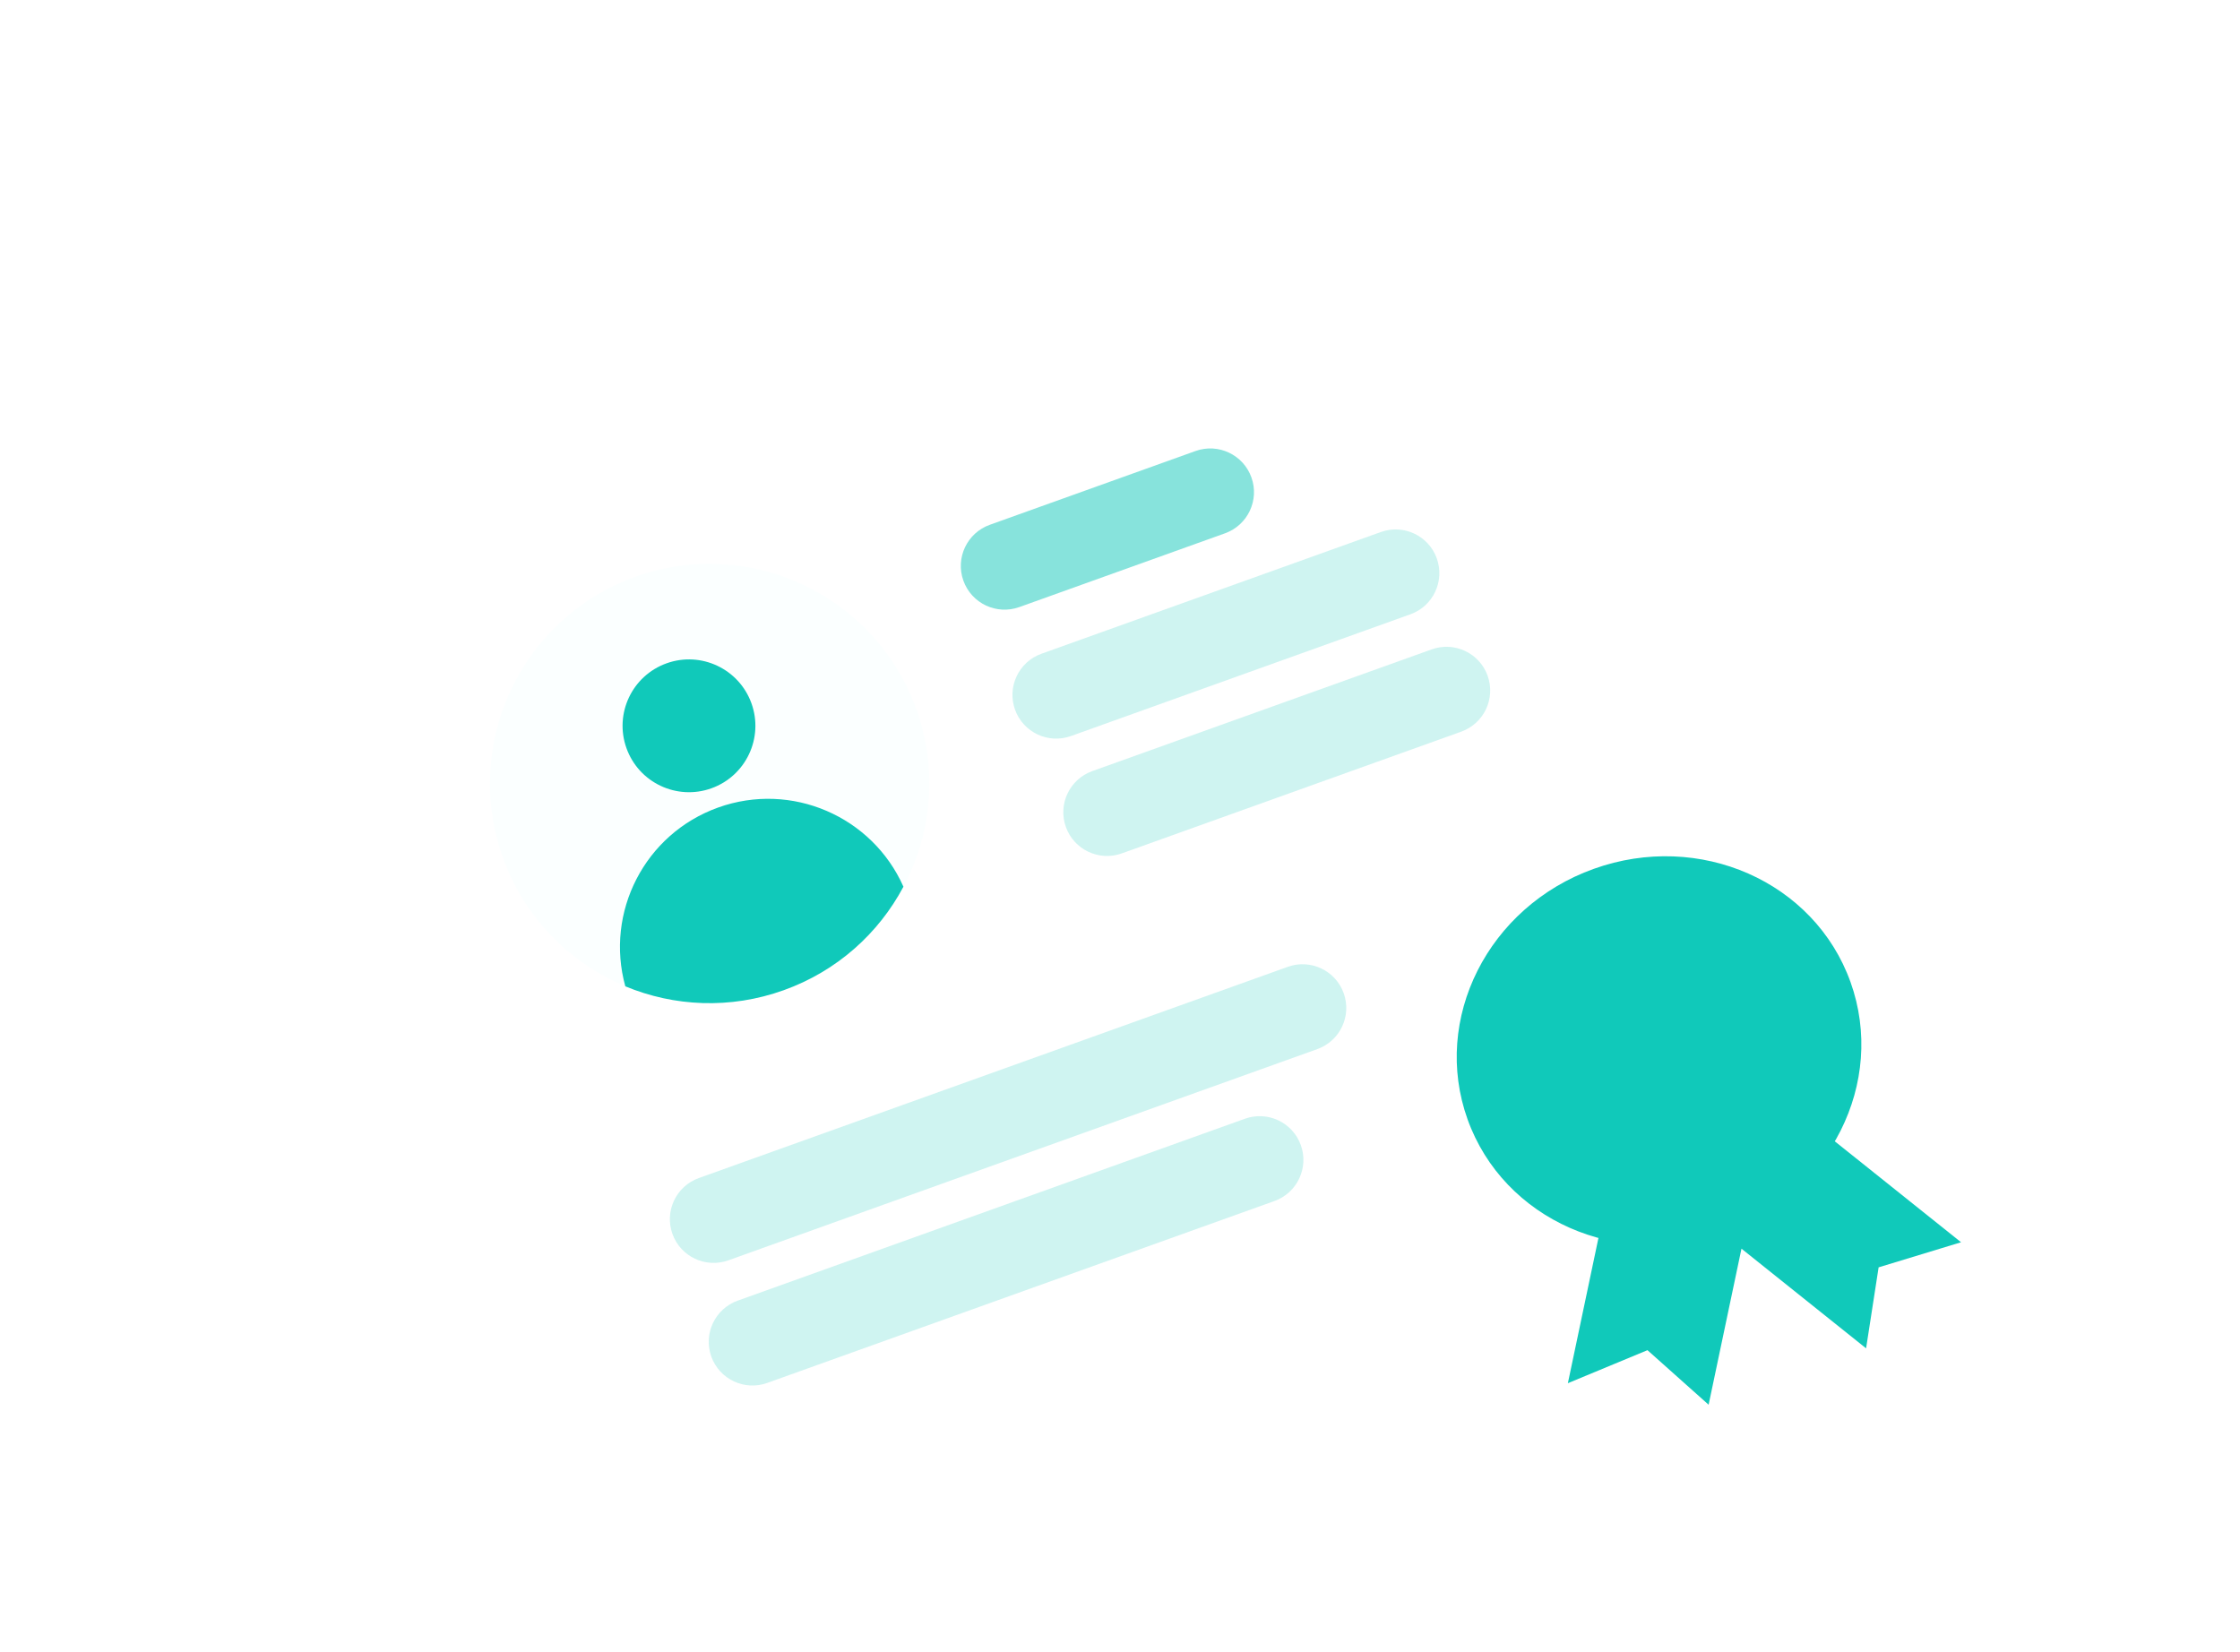 <svg width="160" height="118" viewBox="0 0 160 118" fill="none" xmlns="http://www.w3.org/2000/svg">
<g clip-path="url(#clip0_15_2)">
<mask id="mask0_15_2" style="mask-type:luminance" maskUnits="userSpaceOnUse" x="0" y="0" width="160" height="118">
<path d="M160 0H0V118H160V0Z" fill="white"/>
</mask>
<g mask="url(#mask0_15_2)">
<mask id="mask1_15_2" style="mask-type:alpha" maskUnits="userSpaceOnUse" x="21" y="-7" width="128" height="125">
<path d="M108.907 -6.083H61.231C39.288 -6.083 21.5 11.705 21.5 33.648V77.351C21.5 99.294 39.288 117.082 61.231 117.082H108.907C130.85 117.082 148.638 99.294 148.638 77.351V33.648C148.638 11.705 130.85 -6.083 108.907 -6.083Z" fill="#D9D9D9"/>
</mask>
<g mask="url(#mask1_15_2)">
<g filter="url(#filter0_d_15_2)">
<path d="M127.668 64.865L113.675 25.855C110.182 16.116 99.455 11.052 89.716 14.545L37.548 33.257C27.809 36.75 22.745 47.477 26.239 57.217L40.231 96.227C43.724 105.966 54.451 111.03 64.191 107.536L116.358 88.825C126.097 85.331 131.161 74.604 127.668 64.865Z" fill="white"/>
<path d="M123.163 85.584C130.716 82.875 134.753 74.862 132.179 67.687C129.605 60.511 121.396 56.891 113.843 59.6C106.29 62.309 102.253 70.322 104.827 77.497C107.401 84.673 115.61 88.293 123.163 85.584Z" fill="#10C9BA"/>
<path fill-rule="evenodd" clip-rule="evenodd" d="M114.72 83.38L111.991 96.345L117.676 93.986L122.044 97.883L124.391 86.736L133.292 93.854L134.187 88.069L140.076 86.276L130.455 78.584C128.983 80.903 126.798 82.746 124.068 83.725C120.931 84.85 117.625 84.639 114.72 83.38Z" fill="#10C9BA"/>
<path opacity="0.5" d="M68.814 39.016C68.231 37.393 69.075 35.605 70.698 35.023L85.394 29.752C87.017 29.17 88.805 30.014 89.387 31.637C89.969 33.26 89.125 35.048 87.502 35.63L72.807 40.901C71.184 41.483 69.396 40.64 68.814 39.016Z" fill="#10C9BA"/>
<path opacity="0.2" d="M72.502 48.229C71.92 46.605 72.764 44.818 74.387 44.235L98.635 35.538C100.258 34.956 102.046 35.8 102.628 37.423C103.21 39.046 102.366 40.834 100.743 41.416L76.496 50.114C74.873 50.696 73.085 49.852 72.502 48.229Z" fill="#10C9BA"/>
<path opacity="0.2" d="M76.134 56.612C75.552 54.989 76.395 53.201 78.019 52.619L102.265 43.922C103.889 43.34 105.676 44.183 106.259 45.806C106.841 47.43 105.997 49.218 104.374 49.8L80.127 58.497C78.504 59.079 76.716 58.235 76.134 56.612Z" fill="#10C9BA"/>
<path opacity="0.2" d="M48.032 85.683C47.449 84.06 48.293 82.272 49.916 81.69L91.986 66.6C93.609 66.018 95.397 66.862 95.979 68.485C96.561 70.109 95.717 71.896 94.094 72.478L52.025 87.568C50.402 88.15 48.614 87.306 48.032 85.683Z" fill="#10C9BA"/>
<path opacity="0.2" d="M50.807 94.442C50.225 92.819 51.068 91.031 52.692 90.448L88.923 77.453C90.547 76.871 92.334 77.715 92.917 79.338C93.499 80.961 92.655 82.749 91.032 83.331L54.8 96.327C53.177 96.909 51.389 96.065 50.807 94.442Z" fill="#10C9BA"/>
<path opacity="0.1" d="M55.985 68.268C64.141 65.343 68.381 56.361 65.456 48.205C62.53 40.05 53.548 35.81 45.392 38.735C37.237 41.66 32.997 50.643 35.922 58.798C38.847 66.954 47.83 71.194 55.985 68.268Z" fill="#D3FFFB"/>
<path fill-rule="evenodd" clip-rule="evenodd" d="M44.666 67.993C43.202 62.705 46.045 57.104 51.293 55.221C56.544 53.338 62.303 55.858 64.531 60.876C62.764 64.199 59.801 66.9 55.979 68.271C52.153 69.644 48.145 69.439 44.666 67.993Z" fill="#10C9BA"/>
<path d="M50.814 53.847C53.28 52.962 54.562 50.247 53.677 47.781C52.793 45.316 50.077 44.034 47.612 44.918C45.146 45.803 43.864 48.518 44.749 50.984C45.633 53.449 48.349 54.731 50.814 53.847Z" fill="#10C9BA"/>
</g>
</g>
</g>
</g>
<defs>
<filter id="filter0_d_15_2" x="9.241" y="0.016" width="146.727" height="126.986" filterUnits="userSpaceOnUse" color-interpolation-filters="sRGB">
<feFlood flood-opacity="0" result="BackgroundImageFix"/>
<feColorMatrix in="SourceAlpha" type="matrix" values="0 0 0 0 0 0 0 0 0 0 0 0 0 0 0 0 0 0 127 0" result="hardAlpha"/>
<feOffset dy="2.468"/>
<feGaussianBlur stdDeviation="7.946"/>
<feComposite in2="hardAlpha" operator="out"/>
<feColorMatrix type="matrix" values="0 0 0 0 0 0 0 0 0 0 0 0 0 0 0 0 0 0 0.08 0"/>
<feBlend mode="normal" in2="BackgroundImageFix" result="effect1_dropShadow_15_2"/>
<feBlend mode="normal" in="SourceGraphic" in2="effect1_dropShadow_15_2" result="shape"/>
</filter>
<clipPath id="clip0_15_2">
<rect width="160" height="118" fill="white"/>
</clipPath>
</defs>
</svg>
